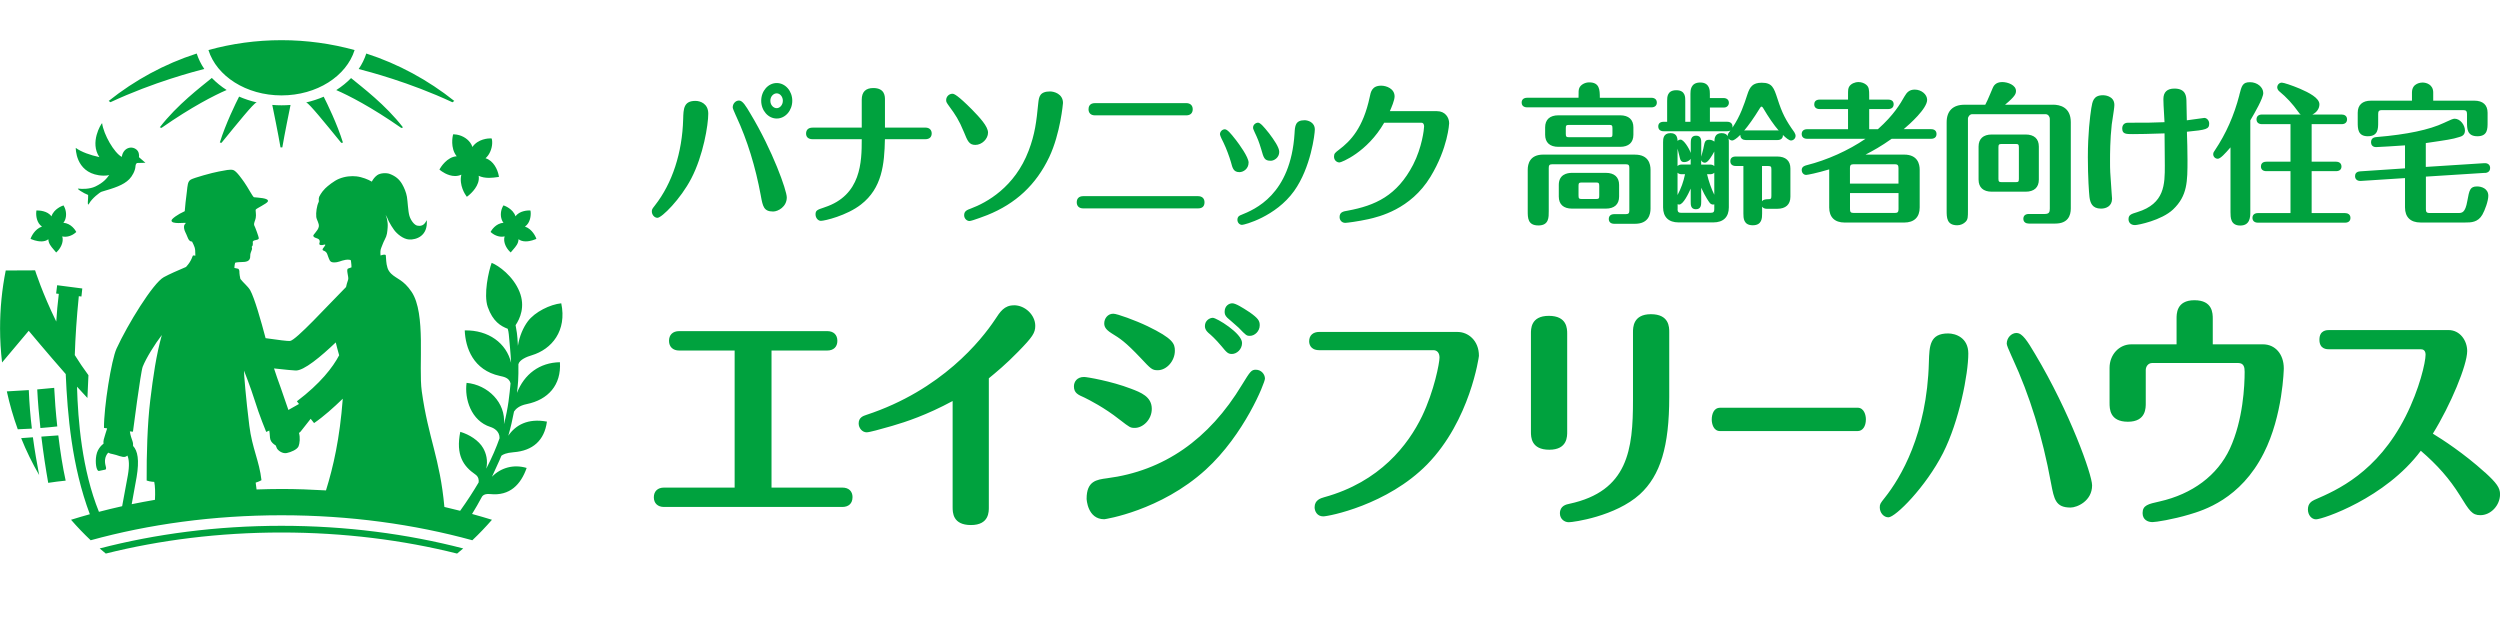 <?xml version="1.0" encoding="UTF-8"?>
<svg id="Contents" xmlns="http://www.w3.org/2000/svg" version="1.1" viewBox="0 0 560 140">
  <!-- Generator: Adobe Illustrator 29.0.1, SVG Export Plug-In . SVG Version: 2.1.0 Build 192)  -->
  <path d="M105.8,121.02c1.54-1.45,3-2.99,4.4-4.59-1.47-.45-2.95-.89-4.46-1.3.76-1.23,1.48-2.48,2.16-3.76,0,.03-.01.05-.02.08,0,0,.22-.96,1.91-.78,4.44.48,6.9-2.19,8.18-5.85-2.94-.88-5.81-.04-7.77,1.97.58-1.23,1.14-2.46,1.67-3.66.15-.34.3-.69.44-1.04.32-.27,1.06-.66,2.74-.79,4.27-.33,6.9-2.62,7.46-6.86-4.27-.79-7.02.77-8.65,3.16.55-1.89.96-3.73,1.28-5.41.39-.6,1.18-1.34,2.84-1.67,4.78-.97,7.78-4.26,7.44-9.38-4.58.07-8.01,2.71-9.62,6.87.14-1.14.22-2.08.26-2.69.06-.91.08-2.27.06-3.74.26-1.02,1.94-1.69,2.97-1.99,4.53-1.35,7.92-5.51,6.63-11.65-2.47.25-5.91,1.92-7.49,4.04-1,1.34-1.87,3.27-2.22,5.48-.06-1.27-.14-2.33-.23-2.89-.1-.57-.2-1.18-.29-1.73.97-1.44,2.22-4.15.88-7.48-1.43-3.55-4.7-5.88-6.24-6.48-.68,1.84-1.86,7.1-.87,9.91,1.14,3.22,2.9,4.26,4.47,4.86.11.38.2.79.24,1.26.19,2.22.42,4.26.51,6.36-1.03-4.41-5.09-7.37-10.38-7.26.15,3.91,1.9,8.9,7.87,10.2.8.18,2.1.38,2.39,1.67-.24,2.41-.48,5.39-1.48,9.14.46-4.83-3.62-8.82-8.37-9.26-.49,3.55.99,8.51,5.37,9.89.73.23,2.05.92,2.02,2.51-.73,2.07-1.69,4.33-2.98,6.82.41-1.84-.02-3.42-.7-4.61-.98-1.71-3.07-3.03-5.12-3.64-1.04,5.2.67,7.69,3.37,9.55.74.51.82,1.26.74,1.79-1.16,1.98-2.53,4.1-4.14,6.35-1.17-.3-2.34-.59-3.53-.86-1-10.99-3.59-15.3-5.07-25.93-.77-5.55,1.01-17.38-2.28-22.26-1.84-2.73-3.31-2.84-4.58-4.07-.39-.39-.67-.83-.81-1.28-.35-1.09-.29-2.03-.38-2.79-.04-.3-.56-.21-1.18,0-.06-.68-.06-1.19.14-1.67.22-.53.47-1.28.77-1.83.58-1.05.59-1.73.68-2.77.12-1.33-.32-2.63-.47-2.83.36.43.51,1.06.78,1.55.35.64.71,1.26,1.15,1.85.61.83,2.01,2.04,3.35,2.12,1.54.09,4.25-.75,3.95-4.33-.36.67-.83,1.5-2.14,1.22-.65-.14-1.44-1.16-1.75-2.21-.3-1.04-.38-3.24-.55-4.24-.16-.95-.6-2.03-1.08-2.85-.64-1.09-1.46-1.78-2.77-2.28-.65-.25-2.06-.26-2.82.29-.55.41-.88.86-1.2,1.44-.79-.48-2.18-1.04-3.44-1.18-1.09-.12-2.5-.03-3.89.54-1.12.45-2.55,1.61-3.11,2.16-.9.89-1.35,1.88-1.35,1.88-.22.69.04.86-.12,1.18-.41.82-.63,2.36-.53,3.31.08.72.7,1.46.57,2.19-.18,1-1.42,1.82-1.22,2.14.37.6,1.29.32,1.43,1.09.06.34-.27.63.02.82.31.2.83.01,1.15-.05.36.15-.69.87-.52,1.24.21.25.59.1.96.75.13.24.13.38.24.63.32.76.34,1.36,1.26,1.39,1.16.03,1.5-.38,2.65-.57.5-.09,1.08-.02,1.17.06.08.08.08.38.16,1.06.02.14.02.34.02.56-.35.13-.61.22-.71.25-.62.14.19,1.96-.05,2.54-.22.61-.36,1.14-.46,1.62-4.2,4.23-11.2,11.92-12.55,12.08-.45.05-2.72-.23-5.47-.63-.99-3.76-2.48-9.02-3.46-10.76-.53-.88-1.52-1.64-2.19-2.51-.11-.53-.21-1.08-.21-1.32,0-.53-.02-.91-.41-.99-.1-.02-.38-.08-.72-.15.02-.67.17-1.16.17-1.16,0,0,.33-.14,1.22-.15,1.17-.02,2.21-.07,2.16-1.39-.02-.55.16-.79.37-1.42.13-.39-.13-.57,0-.68.4-.35.1-.97.23-1.15.28-.41,1.31-.21,1.32-.72,0-.26-.82-2.52-1.04-2.91-.11-.52.22-.94.35-1.61.16-.8-.1-1.68.01-1.88.15-.27,2.49-1.34,2.7-1.81.36-.82-2.35-.85-3.12-.96-.35-.24-1.35-2.22-2.16-3.35-.48-.67-1.71-2.48-2.44-2.73-.72-.24-1.91.09-3.25.32-1.49.26-5.61,1.42-6.28,1.81-.72.42-.72,1.32-.88,2.66-.21,1.71-.43,3.43-.48,4.42-1.6.72-2.93,1.7-2.96,2.07-.09.96,3.27.41,3.2.57-.1.24-.48.31-.39,1.16.07.65.42,1.06.81,2.1.39,1.04.97.89.97.89.52,1.09.77,1.35.74,2.97,0,.04,0,.13,0,.22-.22-.06-.4-.1-.48-.07-.22.08-.21,1.06-1.6,2.58-1.95.83-3.65,1.57-4.98,2.29-2.43,1.33-8.12,10.62-10.59,16.01-1.15,2.5-2.84,13.09-2.81,17.75,0,0,.27.05.71.11-.23.77-.51,1.55-.76,2.49-.09.33-.08.64-.05.94-.48.35-.9.83-1.24,1.47-.7,1.35-.54,3.54-.22,4.22.15.33.28.43.44.41.19-.03,1.36-.28,1.45-.3.09-.02.19-.27.12-.5-.11-.37-.27-1.05-.22-1.64.06-.7.34-1.25.72-1.65.29.16.64.27,1.09.34.82.13,2.12.81,2.76.57.17-.07.32-.15.45-.26.37.85.48,2.21.1,4.4-.29,1.64-.74,4.06-1.28,6.94-1.76.39-3.49.82-5.2,1.26-3.81-9.4-4.7-20.49-4.91-28.03.83.92,1.63,1.79,2.33,2.53l.23-5.1c-1.1-1.48-2.11-2.99-3.06-4.51.13-4.04.4-8.21.9-13.19.37.04.59.07.59.07l.19-1.8s-3.87-.49-5.63-.73c0,0-.11,1.06-.23,1.86.19.02.39.05.6.08-.26,2.18-.45,4.17-.57,6.2-3.15-6.42-4.74-11.47-4.74-11.47l-6.58.03c-.84,4.19-1.27,8.53-1.27,12.97,0,2.59.16,5.13.45,7.64l5.97-7.1s4.18,5.01,8.29,9.69c.39,9,1.34,20.58,5.4,31.4-1.42.39-2.82.81-4.21,1.24,1.39,1.6,2.86,3.14,4.4,4.59,13-3.58,27.47-5.6,42.74-5.6s29.74,2.02,42.75,5.6ZM32.85,107.64c.81.29,1.7.3,1.7.3.2.94.24,2.35.16,4.02-1.75.3-3.49.63-5.21.98.49-2.63.88-4.75,1.1-6.07.64-3.85.24-5.88-.79-6.98.02-.34,0-.73-.16-1.15-.17-.47-.44-1.2-.56-2.11.23.03.45.05.69.07,0,0,1.73-13.39,2.18-14.54.79-1.98,2.7-5.05,4.29-7.12-1.26,4.5-1.94,9.24-2.6,14.66-.64,5.28-.83,12.19-.8,17.93ZM66.17,82.99c1.86.14,5.79-3.2,9.04-6.29.18.82.47,1.82.76,2.88-1.4,2.68-4.2,6.33-9.47,10.31l.47.6c-.66.36-1.58.88-2.37,1.34l-1.73-5.01c-.52-1.39-1.06-2.97-1.49-4.29,2.41.29,4.31.43,4.8.46ZM57.26,108.11c.83-.25,1.31-.55,1.31-.55-.48-4.3-2.09-7.14-2.72-12.19-.75-5.96-1.25-11.96-1.19-12.35,0,0,1.53,3.88,2.35,6.53,1.07,3.48,2.62,7.2,2.62,7.2l.69-.31c.16.9.09,1.5.24,2.01.17.59.69,1.02,1.21,1.34.12.32.21.55.26.65.3.52,1.26,1.23,2.2,1.04.94-.19,2.34-.78,2.65-1.52.25-.62.4-1.95.09-3,.13-.06.27-.15.4-.33.39-.51,1.45-1.86,2.22-2.82l.76.96c2.09-1.42,4.43-3.52,6.43-5.46-.67,8.94-2.12,15.25-3.76,20.54-3.28-.19-6.6-.32-9.96-.32-1.88,0-3.74.05-5.59.11-.07-.53-.14-1.04-.2-1.54ZM98.69,38.19l-.26-.21.17-.29c.06-.11,1.52-2.57,3.7-2.68-1.51-1.89-.87-4.59-.87-4.62l.08-.31.31.02c1.36.07,2.73.79,3.49,1.83.23.31.4.64.51.99,1.28-1.85,3.64-1.92,3.97-1.92h.32l.1.33c.17,1.13-.17,2.49-.86,3.46-.18.25-.38.47-.59.66,1.82.54,2.7,2.6,2.93,3.77l.08.4-.39.06c-.5.07-1.16.16-1.83.16-.9,0-1.68-.15-2.33-.46.05.28.06.57.02.86-.23,1.98-2.28,3.54-2.36,3.61l-.31.23-.22-.32c-.08-.1-1.58-2.26-1.01-4.64-.43.2-.91.31-1.41.31-1.7,0-3.16-1.18-3.23-1.23ZM112.39,49.19c-.34-.91-.24-2.07.26-2.97l.11-.21.22.07s1.93.67,2.5,2.38c.87-1.28,2.8-1.32,3.07-1.32h.25l.06.26c.1.91-.09,2.56-1.27,3.35,1.69.58,2.42,2.4,2.46,2.49l.1.26-.25.11s-1.06.46-2.13.46h0c-.66,0-1.21-.17-1.62-.49-.03.96-.55,1.57-1.21,2.33-.11.13-.23.26-.35.41l-.19.23-.22-.21c-.66-.64-1.55-2.02-1.15-3.4-.9.26-2.13-.1-2.96-.83l-.18-.15.12-.21c.04-.07,1.01-1.74,2.77-1.84-.17-.21-.3-.45-.4-.72ZM9.22,54.07c-1.07,0-2.08-.44-2.13-.46l-.25-.11.1-.26c.04-.09.77-1.91,2.46-2.49-1.18-.8-1.37-2.44-1.27-3.35l.03-.25h.25s0,0,0,0c.31,0,2.24.05,3.11,1.32.57-1.72,2.48-2.37,2.5-2.38l.22-.07.11.21c.49.9.59,2.07.25,2.97-.1.27-.24.51-.4.72,1.76.09,2.73,1.76,2.77,1.84l.12.21-.18.15c-.82.73-2.06,1.09-2.96.83.4,1.38-.49,2.76-1.15,3.4l-.22.21-.19-.23c-.12-.15-.24-.28-.35-.41-.65-.76-1.17-1.37-1.21-2.33-.41.33-.95.49-1.62.49ZM7.37,97.95c.41,3.07.91,5.86,1.4,8.46-1.53-2.64-2.88-5.4-4.03-8.27.89-.05,1.75-.12,2.64-.19ZM7.13,96.01c-1,.06-2.07.11-3.15.15-1-2.75-1.82-5.59-2.45-8.49,1.73-.08,3.42-.19,4.92-.29.12,3.11.37,5.97.69,8.63ZM13.06,97.53c.43,3.58.99,7.16,1.65,10.13-1.32.13-2.61.3-3.91.5-.54-3.03-1.09-6.62-1.54-10.36,1.16-.09,2.39-.19,3.79-.27ZM12.83,95.52c-1.07.12-2.35.25-3.78.36-.32-2.9-.57-5.84-.71-8.65,2.28-.19,3.8-.35,3.8-.35.12,2.51.35,5.53.69,8.65ZM63.05,119.28c-13.95,0-27.23,1.69-39.35,4.72-.46-.38-.92-.76-1.37-1.15,12.48-3.24,26.23-5.07,40.71-5.07s28.24,1.83,40.72,5.07c-.45.39-.91.77-1.37,1.15-12.11-3.03-25.39-4.72-39.35-4.72ZM24.74,22.89c-.13-.09-.26-.19-.39-.28,5.84-4.66,12.49-8.29,19.71-10.62.4,1.21.96,2.38,1.7,3.46-1.98.51-11.27,2.9-21.03,7.45ZM36.17,28.65c-.12-.04-.24-.09-.37-.14,3.93-5.08,9.12-8.97,11.65-11.05.97,1,2.08,1.91,3.32,2.7-2.77,1.2-7.8,3.75-14.6,8.49ZM49.24,31.93c1.3-4.21,3.6-8.87,4.32-10.29,1.24.54,2.57.98,3.95,1.3-.03.01-.05.03-.1.04-.67.23-4.11,4.5-7.79,9.01-.13-.02-.26-.04-.39-.06ZM80.34,15.46c.75-1.08,1.31-2.25,1.71-3.47,7.22,2.33,13.87,5.97,19.71,10.62-.13.1-.27.2-.41.3-9.7-4.53-18.95-6.92-21.02-7.45ZM89.91,28.67c-6.79-4.73-11.81-7.29-14.59-8.49,1.24-.79,2.35-1.69,3.32-2.69,2.53,2.09,7.71,5.97,11.63,11.04-.12.04-.24.09-.36.14ZM68.65,22.98s-.05-.02-.08-.03c1.38-.32,2.7-.75,3.94-1.29.73,1.44,3.01,6.08,4.31,10.28-.13.02-.26.04-.38.06-3.68-4.51-7.13-8.78-7.79-9.01ZM62.83,33c-.49-2.91-1.63-8.48-1.84-9.5.68.06,1.37.09,2.07.09s1.35-.03,2.02-.08c-.22,1.04-1.35,6.6-1.84,9.5-.06,0-.12,0-.18,0-.08,0-.15,0-.23,0ZM46.69,11.21c5.22-1.44,10.71-2.21,16.37-2.21s11.15.78,16.37,2.21c-1.82,5.83-8.44,10.16-16.37,10.16s-14.55-4.33-16.37-10.16ZM16.99,33.14c1.22.91,3.29,1.63,5.27,2.05-2.19-3.26.34-7.39.61-7.61.35,2.59,2.71,6.67,4.41,7.57,0,0,0,0,0,0,0,0,.09-1.01.85-1.64.63-.52,1.54-.63,2.3-.11.7.47.77,1.28.7,1.81l1.44,1.25s-1.24.02-1.87.05c-.19.12-.33.31-.36.79-.05.93-.71,2.16-1.38,2.84-1.33,1.35-3.36,1.97-6.21,2.81-.4.12-2.17,1.51-2.78,2.63-.55,1-.15-1.36-.23-1.91-.99-.36-2.85-1.54-2.13-1.42.73.12,2.49.12,3.72-.46,1.88-.89,2.62-1.87,3.13-2.6-.71.25-1.82.14-2.32.07-5.27-.8-5.17-6.12-5.17-6.12ZM168.1,25.47c4.99,8.29,8.14,17.2,8.14,18.75,0,2.1-1.96,3.16-3.06,3.16-2.09,0-2.31-1.15-2.74-3.44l-.02-.13c-1.19-6.47-3.03-12.42-5.47-17.68l-.13-.28c-.45-1-.69-1.59-.69-1.8,0-.84.64-1.53,1.41-1.53.82,0,1.55,1.24,2.56,2.95ZM155.77,22.6c-2.63,0-2.68,1.78-2.74,4.08-.2,7.53-2.45,14.39-6.31,19.31l-.03.04c-.59.76-.68.87-.68,1.34,0,.75.59,1.42,1.26,1.42.96,0,5.17-4.17,7.58-8.82,2.68-5.14,3.8-11.99,3.8-14.51,0-2.26-1.8-2.86-2.87-2.86ZM177.47,22.57c0,2.19-1.56,3.98-3.48,3.98s-3.48-1.79-3.48-3.98,1.56-3.97,3.48-3.97,3.48,1.78,3.48,3.97ZM173.98,20.91c-.68,0-1.42.64-1.42,1.66s.74,1.66,1.42,1.66c.75,0,1.38-.76,1.38-1.66s-.62-1.66-1.38-1.66ZM207.29,28.59h-9.06v-6.26c0-.72,0-2.61-2.62-2.61-1.71,0-2.58.88-2.58,2.61v6.26h-11.02c-.92,0-1.45.48-1.45,1.33,0,.8.53,1.26,1.45,1.26h11.02c0,5.06-.1,12.56-8.31,15.25l-.1.04c-1.56.52-1.94.65-1.94,1.56,0,.77.56,1.44,1.2,1.44.85,0,5.8-1.18,8.98-3.66,4.72-3.66,5.25-9,5.36-14.63h9.06c.9,0,1.42-.47,1.42-1.3,0-.62-.37-1.3-1.42-1.3ZM235.28,20.48c-2.41,0-2.55,1.22-2.71,2.62-.41,4.17-.73,6.91-2.15,10.65-3.12,8.22-9.45,11.65-12.94,12.96-.85.31-1.51.56-1.51,1.5,0,.77.62,1.3,1.19,1.3s3.94-1.31,3.97-1.32c6.42-2.57,10.96-6.82,13.9-13,2.51-5.31,3.08-12.07,3.08-12.12,0-2.1-2.1-2.58-2.84-2.58ZM218.48,32.46c1.46,0,2.84-1.34,2.84-2.75s-1.87-3.4-3.63-5.21c-3.13-3.14-3.97-3.5-4.33-3.5-.78,0-1.42.64-1.42,1.43,0,.43.11.58.74,1.46,1.27,1.72,2.12,2.96,3.24,5.69.82,2.03,1.17,2.88,2.56,2.88ZM268.36,43.94h-25.72c-.92,0-1.45.5-1.45,1.37s.54,1.37,1.45,1.37h25.72c.96,0,1.45-.46,1.45-1.37,0-.86-.54-1.37-1.45-1.37ZM245.28,25.84h20.44c.93,0,1.45-.51,1.45-1.37s-.56-1.37-1.45-1.37h-20.44c-1.26,0-1.45.86-1.45,1.37,0,.86.53,1.37,1.45,1.37ZM279.69,36.44c0-1.26-2.16-4.19-2.82-5.05l-.17-.21c-.98-1.26-1.78-2.22-2.34-2.22-.52,0-1.09.46-1.09,1.13,0,.3.63,1.54.82,1.91.59,1.2,1.33,3.22,1.63,4.28.37,1.42.6,2.28,1.93,2.28.85,0,2.03-.74,2.03-2.12ZM292.23,26.93c-2.09,0-2.16,1.3-2.25,2.94-.86,13.78-8.93,17.05-12,18.29-.24.09-.8.29-.8,1.08,0,.62.46,1.13,1.03,1.13.53,0,7.53-1.82,11.66-7.57,3.78-5.29,4.65-12.82,4.65-13.78,0-1.71-1.65-2.09-2.29-2.09ZM282.5,33.39c.58,2.07.74,2.62,2.18,2.62.67,0,1.87-.66,1.87-1.99,0-1-1.16-2.68-2.3-4.19l-.16-.19c-.91-1.14-1.76-2.16-2.28-2.16s-1.12.45-1.12,1.09c0,.25.03.33.34,1.02.64,1.34,1,2.2,1.47,3.8ZM321.89,24.89h-10.56c.35-.79,1.06-2.44,1.06-3.29,0-1.75-1.85-2.41-3-2.41-2.07,0-2.35,1.41-2.57,2.54-1.48,6.95-4.3,9.86-6.86,11.79-.88.67-1.14.87-1.14,1.57,0,.81.62,1.3,1.23,1.3.4,0,6.19-2.26,10.01-8.9h8.33c.55,0,.61.59.61.84,0,.59-.46,4.68-2.46,8.57-3.61,6.95-8.47,9.14-14.66,10.29-.97.16-1.81.3-1.81,1.43,0,.74.54,1.3,1.26,1.3.42,0,2.88-.32,5.2-.83,2.33-.54,9.44-2.17,13.89-9.48,3.94-6.48,4.19-11.95,4.19-12,0-1.34-.93-2.71-2.71-2.71ZM369.9,21.9h-11.54c0-1.79-.05-3.45-2.38-3.45-.98,0-1.93.55-2.22,1.27-.16.45-.17.62-.17,2.18h-11.51c-.77,0-1.23.4-1.23,1.08,0,.99.94,1.07,1.23,1.07h27.82c.77,0,1.23-.4,1.23-1.07,0-1-.94-1.08-1.23-1.08ZM366.23,34.63h-20.54c-3.03,0-3.48,2.12-3.48,3.38v9.28c0,1.5,0,3.21,2.39,3.21s2.32-1.86,2.32-3.21v-9.65c0-.59.12-.85.81-.85h16.44c.69,0,.8.26.8.85v9.48c0,.58-.12.85-.8.85h-2.58c-.77,0-1.22.39-1.22,1.08s.45,1.08,1.22,1.08h4.65c3.03,0,3.48-2.12,3.48-3.38v-8.73c0-1.26-.45-3.38-3.48-3.38ZM349.08,32.89c-1.92,0-2.97-.96-2.97-2.7v-1.66c0-1.74,1.05-2.7,2.97-2.7h13.83c1.91,0,2.97.96,2.97,2.7v1.66c0,1.74-1.06,2.7-2.97,2.7h-13.83ZM351.49,30.74h8.99c.64,0,.71-.15.71-.75v-1.26c0-.62-.12-.75-.71-.75h-8.99c-.67,0-.75.14-.75.75v1.26c0,.62.13.75.75.75ZM359.71,46.73h-7.58c-1.91,0-2.96-.96-2.96-2.7v-2.61c0-2.35,1.86-2.7,2.96-2.7h7.58c1.91,0,2.97.96,2.97,2.7v2.61c0,1.74-1.06,2.7-2.97,2.7ZM357.49,40.88h-3.16c-.65,0-.74.16-.74.75v2.2c0,.62.13.75.74.75h3.16c.67,0,.74-.15.74-.75v-2.2c0-.62-.13-.75-.74-.75ZM401.05,37.77v6.3c0,1.74-1.05,2.7-2.96,2.7h-2.32c-.41,0-.83-.13-1.06-.48v1.53c0,.99,0,2.64-2.09,2.64s-2.1-1.65-2.1-2.64v-10.64h-1.71c-.78,0-1.22-.39-1.22-1.08s.43-1.04,1.22-1.04h9.28c1.91,0,2.96.96,2.96,2.69ZM394.7,45.07c.28-.4.85-.43,1.33-.45h.08c.58,0,.68-.12.68-.76v-5.92c0-.59-.09-.75-.71-.75h-1.39v7.88ZM401.96,29.71c.15.2.25.46.25.69,0,.66-.53,1.07-1.03,1.07-.44,0-1.17-.61-1.81-1.24v.09c0,.66-.46,1.05-1.22,1.05h-7.09c-.59,0-1.22-.29-1.22-1.08,0-.03,0-.09,0-.09-.97.98-1.57,1.27-1.81,1.27-.31,0-.64-.16-.84-.45.07.32.07.63.07.86v14.56c0,2.18-1.24,3.38-3.48,3.38h-7.77c-2.24,0-3.48-1.2-3.48-3.38v-14.56c0-.72,0-2.06,1.65-2.06,1.27,0,1.55.78,1.6,1.75.19-.21.44-.3.66-.3.69,0,1.86,1.82,2.29,2.99v-2.15c0-.69,0-1.72,1.19-1.72s1.16,1.03,1.16,1.72v2.99c.06-.26.15-.62.27-1.04.1-.37.19-.72.22-.86l.03-.16c.27-1.34.34-1.73,1.29-1.73.33,0,.78.11,1.13.41.02-.86.19-1.9,1.64-1.9.74,0,1.14.29,1.35.68,0-.03,0-.1,0-.1,0-.34.13-.52.28-.73l.07-.1c.09-.12.18-.23.26-.34-.2.11-.46.17-.76.17h-14.19c-.77,0-1.22-.4-1.22-1.08s.43-1.04,1.22-1.04h.77v-4.68c0-.84,0-2.39,2.06-2.39s2,1.62,2,2.39v4.68h1.16v-6.27c0-.69,0-2.53,2.19-2.53s2.16,1.91,2.16,2.53v.95h3.03c.77,0,1.23.4,1.23,1.08,0,.57-.47,1.04-1.03,1.04h-3.22v3.19h3.84c.77,0,1.22.4,1.22,1.08,0,.09,0,.17-.02.25,1.79-2.64,2.64-5.26,3.34-7.41.57-1.77,1.22-2.66,3.23-2.66,2.35,0,2.72,1.13,3.53,3.6,1.03,3.21,1.81,4.76,3.82,7.56ZM394.2,24.25c-1.4,2.29-2.57,3.89-3.5,4.99.11-.02.23-.03.35-.03h7.09c.06,0,.17,0,.29.03-1.08-1.24-2.24-2.92-3.53-5.11-.03-.06-.19-.24-.31-.24-.15,0-.18.04-.4.37ZM377.45,39.02h-.74c-.2,0-.63,0-.94-.33v5c.82-1.56,1.32-2.95,1.68-4.67ZM375.77,46.81c0,.64.21.86.81.86h6.61c.69,0,.81-.26.81-.86v-1.05c-.08.04-.17.06-.29.06-.23,0-.49-.12-.67-.31-.12-.12-1.04-1.38-1.97-3.46v3.1c0,.69,0,1.72-1.19,1.72s-1.16-1.03-1.16-1.72v-2.91c-.51,1.15-1.68,3.58-2.58,3.58-.14,0-.25-.03-.35-.09v1.08ZM383.06,39.02h-.68c.36,1.56.99,3.35,1.62,4.6v-4.93c-.3.33-.73.33-.94.33ZM378.71,35.57c-.3.5-.94.74-1.42.74-.8,0-.91-.48-1.13-1.46-.06-.25-.23-.94-.39-1.56v3.91c.31-.34.74-.34.94-.34h2v-1.3ZM381.06,36.87h2c.21,0,.64,0,.94.34v-3.27c-.48.92-1.42,2.51-2.1,2.51-.39,0-.71-.23-.84-.57v.99ZM433.78,30.02c0,.68-.45,1.07-1.23,1.07h-8.82c-2.37,1.68-4.2,2.69-5.85,3.54h8.65c3.03,0,3.48,2.12,3.48,3.38v8.46c0,2.18-1.24,3.38-3.48,3.38h-13.31c-2.25,0-3.48-1.2-3.48-3.38v-8.53c-2.68.81-4.85,1.24-5.16,1.24-.62,0-1-.56-1-1.07,0-.8.69-.99,1.06-1.09l.07-.02c4.56-1.15,9.33-3.29,13.16-5.91h-13.06c-.78,0-1.23-.39-1.23-1.07s.46-1.08,1.23-1.08h9.15v-4.51h-6.35c-.78,0-1.22-.39-1.22-1.05,0-.4.16-1.07,1.22-1.07h6.35v-.82c0-1.44,0-1.66.31-2.17.39-.56,1.21-.94,2.04-.94.6,0,1.23.21,1.69.57.67.55.7,1.14.7,2.54v.82h4.25c.79,0,1.23.37,1.23,1.04s-.45,1.08-1.23,1.08h-4.25v4.51h1.95c3.59-3.2,5.02-5.7,5.96-7.35.54-.94,1.12-1.52,2.3-1.52,1.47,0,2.77,1.07,2.77,2.29,0,1.97-3.92,5.45-5.25,6.57h6.12c.78,0,1.23.39,1.23,1.08ZM414.4,41.13h10.86v-3.49c0-.64-.2-.85-.81-.85h-9.25c-.68,0-.81.29-.81.85v3.49ZM414.4,43.25v3.6c0,.59.12.85.81.85h9.25c.61,0,.81-.21.81-.85v-3.6h-10.86ZM459.86,23.46h-10.73c2.27-1.89,2.45-2.46,2.45-3.09,0-1.3-1.8-1.99-3.09-1.99-1.53,0-1.96.96-2.12,1.33-.23.55-.42,1-.58,1.37-.57,1.33-.72,1.69-1.09,2.38h-4.66c-2.58,0-3.99,1.39-3.99,3.92v19.77c0,1.55,0,3.31,2.38,3.31.72,0,1.45-.32,1.9-.82.49-.51.49-1.09.49-2.49v-20.55c0-.52.47-1.02.93-1.02h16.48c.58,0,.93.59.93,1.02v20.14c0,.79-.18,1.19-1.13,1.19h-3.58c-.77,0-1.22.4-1.22,1.08,0,.79.63,1.07,1.22,1.07h5.93c2.87,0,3.48-1.83,3.48-3.38v-19.33c0-3.41-2.5-3.92-4-3.92ZM453.74,42.94h-7.58c-1.91,0-2.96-.96-2.96-2.7v-7.41c0-1.74,1.05-2.7,2.96-2.7h7.58c1.91,0,2.96.96,2.96,2.7v7.41c0,1.74-1.05,2.7-2.96,2.7ZM451.52,32.25h-3.13c-.65,0-.74.16-.74.79v7.01c0,.62.13.75.74.75h3.13c.6,0,.71-.11.71-.75v-7.01c0-.66-.12-.79-.71-.79ZM471.09,21.33c-2.16,0-2.38,1.35-2.64,2.91-.29,1.85-.77,5.75-.77,10.96,0,4.54.26,8.05.36,8.93.17,1.28.6,2.6,2.58,2.6,1.2,0,2.48-.58,2.48-2.22,0-.19-.07-1.11-.1-1.37-.35-4.67-.35-5.19-.35-6.93v-.26c0-1.38,0-4.62.38-8.08.03-.21.1-.69.19-1.26.18-1.16.4-2.61.4-3.09,0-2.17-2.42-2.19-2.52-2.19ZM493.79,26.41c-.09,0-.78.1-2.21.3-.68.1-1.36.19-1.73.24-.03-1.06-.09-4.31-.09-4.45-.04-.86-.1-2.66-2.68-2.66-1.65,0-2.48.8-2.48,2.36,0,.83.07,1.93.13,3,.05.79.1,1.54.12,2.17-2.64.12-3.97.12-8.18.12-.8,0-1.29.48-1.29,1.28,0,1.27.85,1.27,2.39,1.27,1.3,0,3.83-.04,7.09-.16,0,.63.02,1.95.03,3.3.02,1.61.03,3.27.03,3.88,0,4.21,0,8.56-6.15,10.45-1.4.43-1.98.61-1.98,1.6,0,.6.38,1.31,1.45,1.31.66,0,5.95-1.06,8.54-3.51,3.22-3.07,3.22-6.27,3.22-11.11,0-1.82-.06-4.43-.13-6.29,4.36-.42,4.99-.58,4.99-1.83,0-.75-.58-1.27-1.1-1.27ZM504.01,18.41c-1.67,0-1.87.78-2.4,2.86v.05c-1.18,4.56-2.97,8.6-5.47,12.34-.23.31-.38.54-.38.89,0,.49.39,1.01,1.03,1.01.58,0,1.62-1.14,2.84-2.55v14.47c0,1.21,0,3.04,2.19,3.04s2.25-1.9,2.25-3.04v-20.51l.1-.18c.84-1.43,2.8-4.79,2.8-5.95,0-1.32-1.36-2.43-2.97-2.43ZM525.29,47.73h-7.48v-9.39h5.45c.78,0,1.23-.38,1.23-1.04s-.45-1.08-1.23-1.08h-5.45v-8.41h6.71c.77,0,1.22-.39,1.22-1.08,0-.8-.63-1.08-1.22-1.08h-6.55c.95-.45,1.58-1.32,1.58-2.28,0-1.42-2.33-2.62-4.37-3.5-1.83-.77-3.64-1.36-4.05-1.36-.57,0-1.03.48-1.03,1.07,0,.27.17.61.4.82,1.72,1.43,2.99,2.8,4.36,4.71.13.2.26.39.51.54h-8.69c-.77,0-1.22.4-1.22,1.08s.45,1.08,1.22,1.08h6.39v8.41h-5.39c-1.07,0-1.23.68-1.23,1.08,0,.66.45,1.04,1.23,1.04h5.39v9.39h-7.29c-.77,0-1.23.4-1.23,1.07s.45,1.08,1.23,1.08h19.5c.78,0,1.22-.39,1.22-1.08,0-.79-.63-1.07-1.22-1.07ZM556.6,38.74c.13,0,1.19-.03,1.19-1.11,0-.7-.51-1.13-1.3-1.08l-13.11.84v-5.34c4.78-.7,5.94-.86,7.45-1.34.56-.16,1.32-.39,1.32-1.48,0-1.2-1.04-2.64-2.32-2.64-.36,0-.92.26-1.85.69l-.52.24c-3.27,1.55-8.32,2.61-15.01,3.17-.44.04-1.34.1-1.34,1.18,0,.52.3,1.08,1.13,1.08.16,0,4.98-.26,6.48-.39v5.15l-10.04.67c-.95.07-1.15.62-1.15,1.07,0,.36.13.65.38.84.23.18.55.26.92.24l9.89-.64v6.57c0,2.18,1.24,3.38,3.48,3.38h10c1.27,0,2.85,0,3.85-1.76.56-.98,1.33-3.06,1.33-4.23,0-1.65-1.58-2.09-2.51-2.09-1.59,0-1.75.82-2.19,3.25-.46,2.7-1.23,2.7-2.03,2.7h-6.45c-.68,0-.8-.29-.8-.86v-7.29l13.22-.84ZM530.36,30.52c2.35,0,2.35-1.67,2.35-3.14v-1.83c0-.58.13-.88.81-.88h18.28c.59,0,.81.23.81.88v1.83c0,1.4,0,3.14,2.32,3.14s2.29-1.67,2.29-3.14v-2.13c0-1.74-1.05-2.7-2.96-2.7h-9.22v-1.83c0-1.76-1.5-2.23-2.38-2.23-.25,0-2.38.06-2.38,2.23v1.83h-9.19c-1.91,0-2.96.96-2.96,2.7v2.13c0,1.4,0,3.14,2.26,3.14ZM190.96,111.39c0,1.36-.85,2.17-2.28,2.17h-39.94c-1.41,0-2.28-.83-2.28-2.17s.86-2.17,2.28-2.17h15.82v-30.7h-12.42c-1.4,0-2.28-.83-2.28-2.17s.83-2.18,2.28-2.18h33.15c1.43,0,2.28.82,2.28,2.18s-.86,2.17-2.28,2.17h-12.47v30.7h15.87c1.43,0,2.28.81,2.28,2.17ZM227.12,68.39c-2.16,0-3.09,1.43-4.26,3.23-3.04,4.56-11.93,15.76-28.81,21.32-.68.23-1.71.56-1.71,1.91,0,1.06.83,1.99,1.78,1.99.66,0,3.08-.69,5.3-1.32l.52-.15c2.98-.87,7.59-2.38,13.45-5.54v23.74c0,1.21,0,4.04,4.11,4.04s4-3.04,4-4.04v-28.83c1.56-1.28,3.87-3.18,6.56-5.95,3.23-3.3,3.84-4.22,3.84-5.81,0-2.41-2.27-4.6-4.76-4.6ZM250.87,94.05c2.2,1.7,2.33,1.8,3.33,1.8,1.79,0,3.8-1.82,3.8-4.27,0-2.74-2.48-3.68-4.66-4.51-4.44-1.71-9.9-2.63-10.5-2.63-1.58,0-2.28,1.06-2.28,2.1,0,1.49.92,1.89,2.36,2.52,1.01.49,4.54,2.29,7.8,4.88l.15.11ZM281.32,82.82c-1.03,0-1.27.38-3.1,3.35-7.4,12.28-17.57,19.33-30.25,20.96-2.35.31-4.57.62-4.57,4.59,0,.05.17,4.59,3.96,4.59.11,0,12.59-1.88,22.71-11.09,8.67-7.89,13.28-19.52,13.28-20.41,0-.96-.82-1.99-2.03-1.99ZM270.68,74.56c.6.5,1.56,1.35,2.95,3,1.13,1.37,1.43,1.73,2.31,1.73,1.08,0,2.28-1.02,2.28-2.47,0-2.18-5.72-5.63-6.54-5.63-.74,0-1.78.63-1.78,1.83,0,.75.39,1.15.66,1.42l.12.12ZM248.97,74.64c1.98,1.22,3.06,1.89,6.53,5.54,2.28,2.44,2.57,2.75,3.82,2.75,2.02,0,3.85-2.08,3.85-4.37,0-1.58-.41-2.73-6.11-5.49-2.73-1.31-6.83-2.8-7.68-2.8-1.27,0-2.03,1.1-2.03,2.15,0,.73.27,1.36,1.62,2.22ZM275.99,72.11c.59.52,1.25,1.09,1.46,1.29,1.7,1.76,1.77,1.83,2.55,1.83,1.03,0,2.18-1.01,2.18-2.37,0-.99-.33-1.55-2.27-2.92l-.16-.1c-1.4-.92-2.96-1.9-3.71-1.9s-1.72.58-1.72,1.88c0,.4.05.83.61,1.37.15.14.59.52,1.06.92ZM326.5,74.35h-30.97c-1.43,0-2.28.79-2.28,2.1,0,.47.17,1.99,2.28,1.99h25.55c.85,0,1.37.63,1.37,1.65,0,1.2-1.18,7.45-3.92,13.16-3.09,6.37-9.4,14.69-21.92,18.13-.75.22-2.14.61-2.14,2.25,0,.82.52,2.04,1.93,2.04,1.21,0,14.36-2.54,23.29-11.65,9.63-9.85,11.59-24.17,11.59-24.3,0-3.48-2.45-5.36-4.77-5.36ZM369.8,70.38c-4.01,0-4.01,3.01-4.01,4v15.25c0,11.03-1.07,20.39-14.25,23.22-.69.14-2.12.44-2.12,2.14,0,1.25,1,1.99,1.98,1.99,1.07,0,10.46-1.32,15.92-6.25,4.62-4.23,6.59-10.74,6.59-21.79v-14.56c0-1.09,0-4-4.11-4ZM351.05,96.7v-21.94c0-1.1,0-4.01-4.11-4.01s-4.01,3.02-4.01,4.01v21.99c0,1.09,0,3.99,4.11,3.99s4.01-3.05,4.01-4.05ZM416.1,91.33h-30.81c-1.38,0-1.86,1.42-1.86,2.64,0,.96.39,2.59,1.86,2.59h30.81c1.13,0,1.86-1.04,1.86-2.64,0-.9-.39-2.59-1.86-2.59ZM451.74,74.58c-1.21,0-2.23,1.1-2.23,2.4,0,.34.38,1.25,1.09,2.82l.21.46c3.84,8.29,6.73,17.64,8.59,27.81l.04.2c.68,3.6,1.03,5.42,4.37,5.42,1.42,0,4.82-1.43,4.82-4.97,0-2.4-4.96-16.36-12.77-29.42-1.73-2.93-2.87-4.7-4.11-4.7ZM436.38,74.69c-4.12,0-4.2,2.81-4.31,6.42-.42,16.12-6.36,25.95-9.87,30.37l-.05.06c-.94,1.19-1.08,1.37-1.08,2.11,0,1.21.88,2.23,1.93,2.23,1.58,0,8.38-6.81,12.24-14.4,3.64-7.19,5.66-17.75,5.66-22.29,0-3.55-2.84-4.5-4.52-4.5ZM506.91,77.13h-11.25v-5.67c0-1.26,0-4.21-4.11-4.21s-4,3.17-4,4.21v5.67h-10.14c-2.73,0-4.87,2.32-4.87,5.27v7.86c0,1.26,0,4.21,4.11,4.21s4-3.17,4-4.21v-7.36c0-.77.51-1.59,1.47-1.59h19.21c1.35,0,1.47,1.03,1.47,1.98,0,3.03-.32,10.75-3.31,17.22-2.78,5.96-8.38,10.16-15.76,11.82-2.52.56-3.79.84-3.79,2.59,0,1.5,1.15,2.03,2.23,2.03.73,0,4.51-.59,8.23-1.7,3.13-.93,11.47-3.41,16.68-13.75,4.3-8.44,4.49-18.89,4.49-18.99,0-3.17-1.92-5.38-4.66-5.38ZM556.6,105.8c-4.69-4.25-9.53-7.38-11.64-8.66,3.97-6.41,7.69-15.34,7.69-18.51,0-2.31-1.58-4.7-4.21-4.7h-26.66c-.55,0-2.23,0-2.23,2.16s1.68,2.15,2.23,2.15h20.53c.92,0,1.02.83,1.02,1.2,0,1.68-1.35,7.66-4.48,13.85-6.37,12.58-15.42,16.51-20.28,18.62,0,0-.07.03-.07.03l-.1.05c-.5.25-1.43.7-1.43,2.12,0,1.24.8,2.22,1.82,2.22,1.47,0,15.53-4.72,23.47-15.36,3.75,3.23,6.45,6.31,8.72,9.95,2.18,3.53,2.77,4.48,4.62,4.48,2.35,0,4.41-2.2,4.41-4.7,0-1.42-.76-2.51-3.4-4.91Z" fill="#00a23e"/>
</svg>